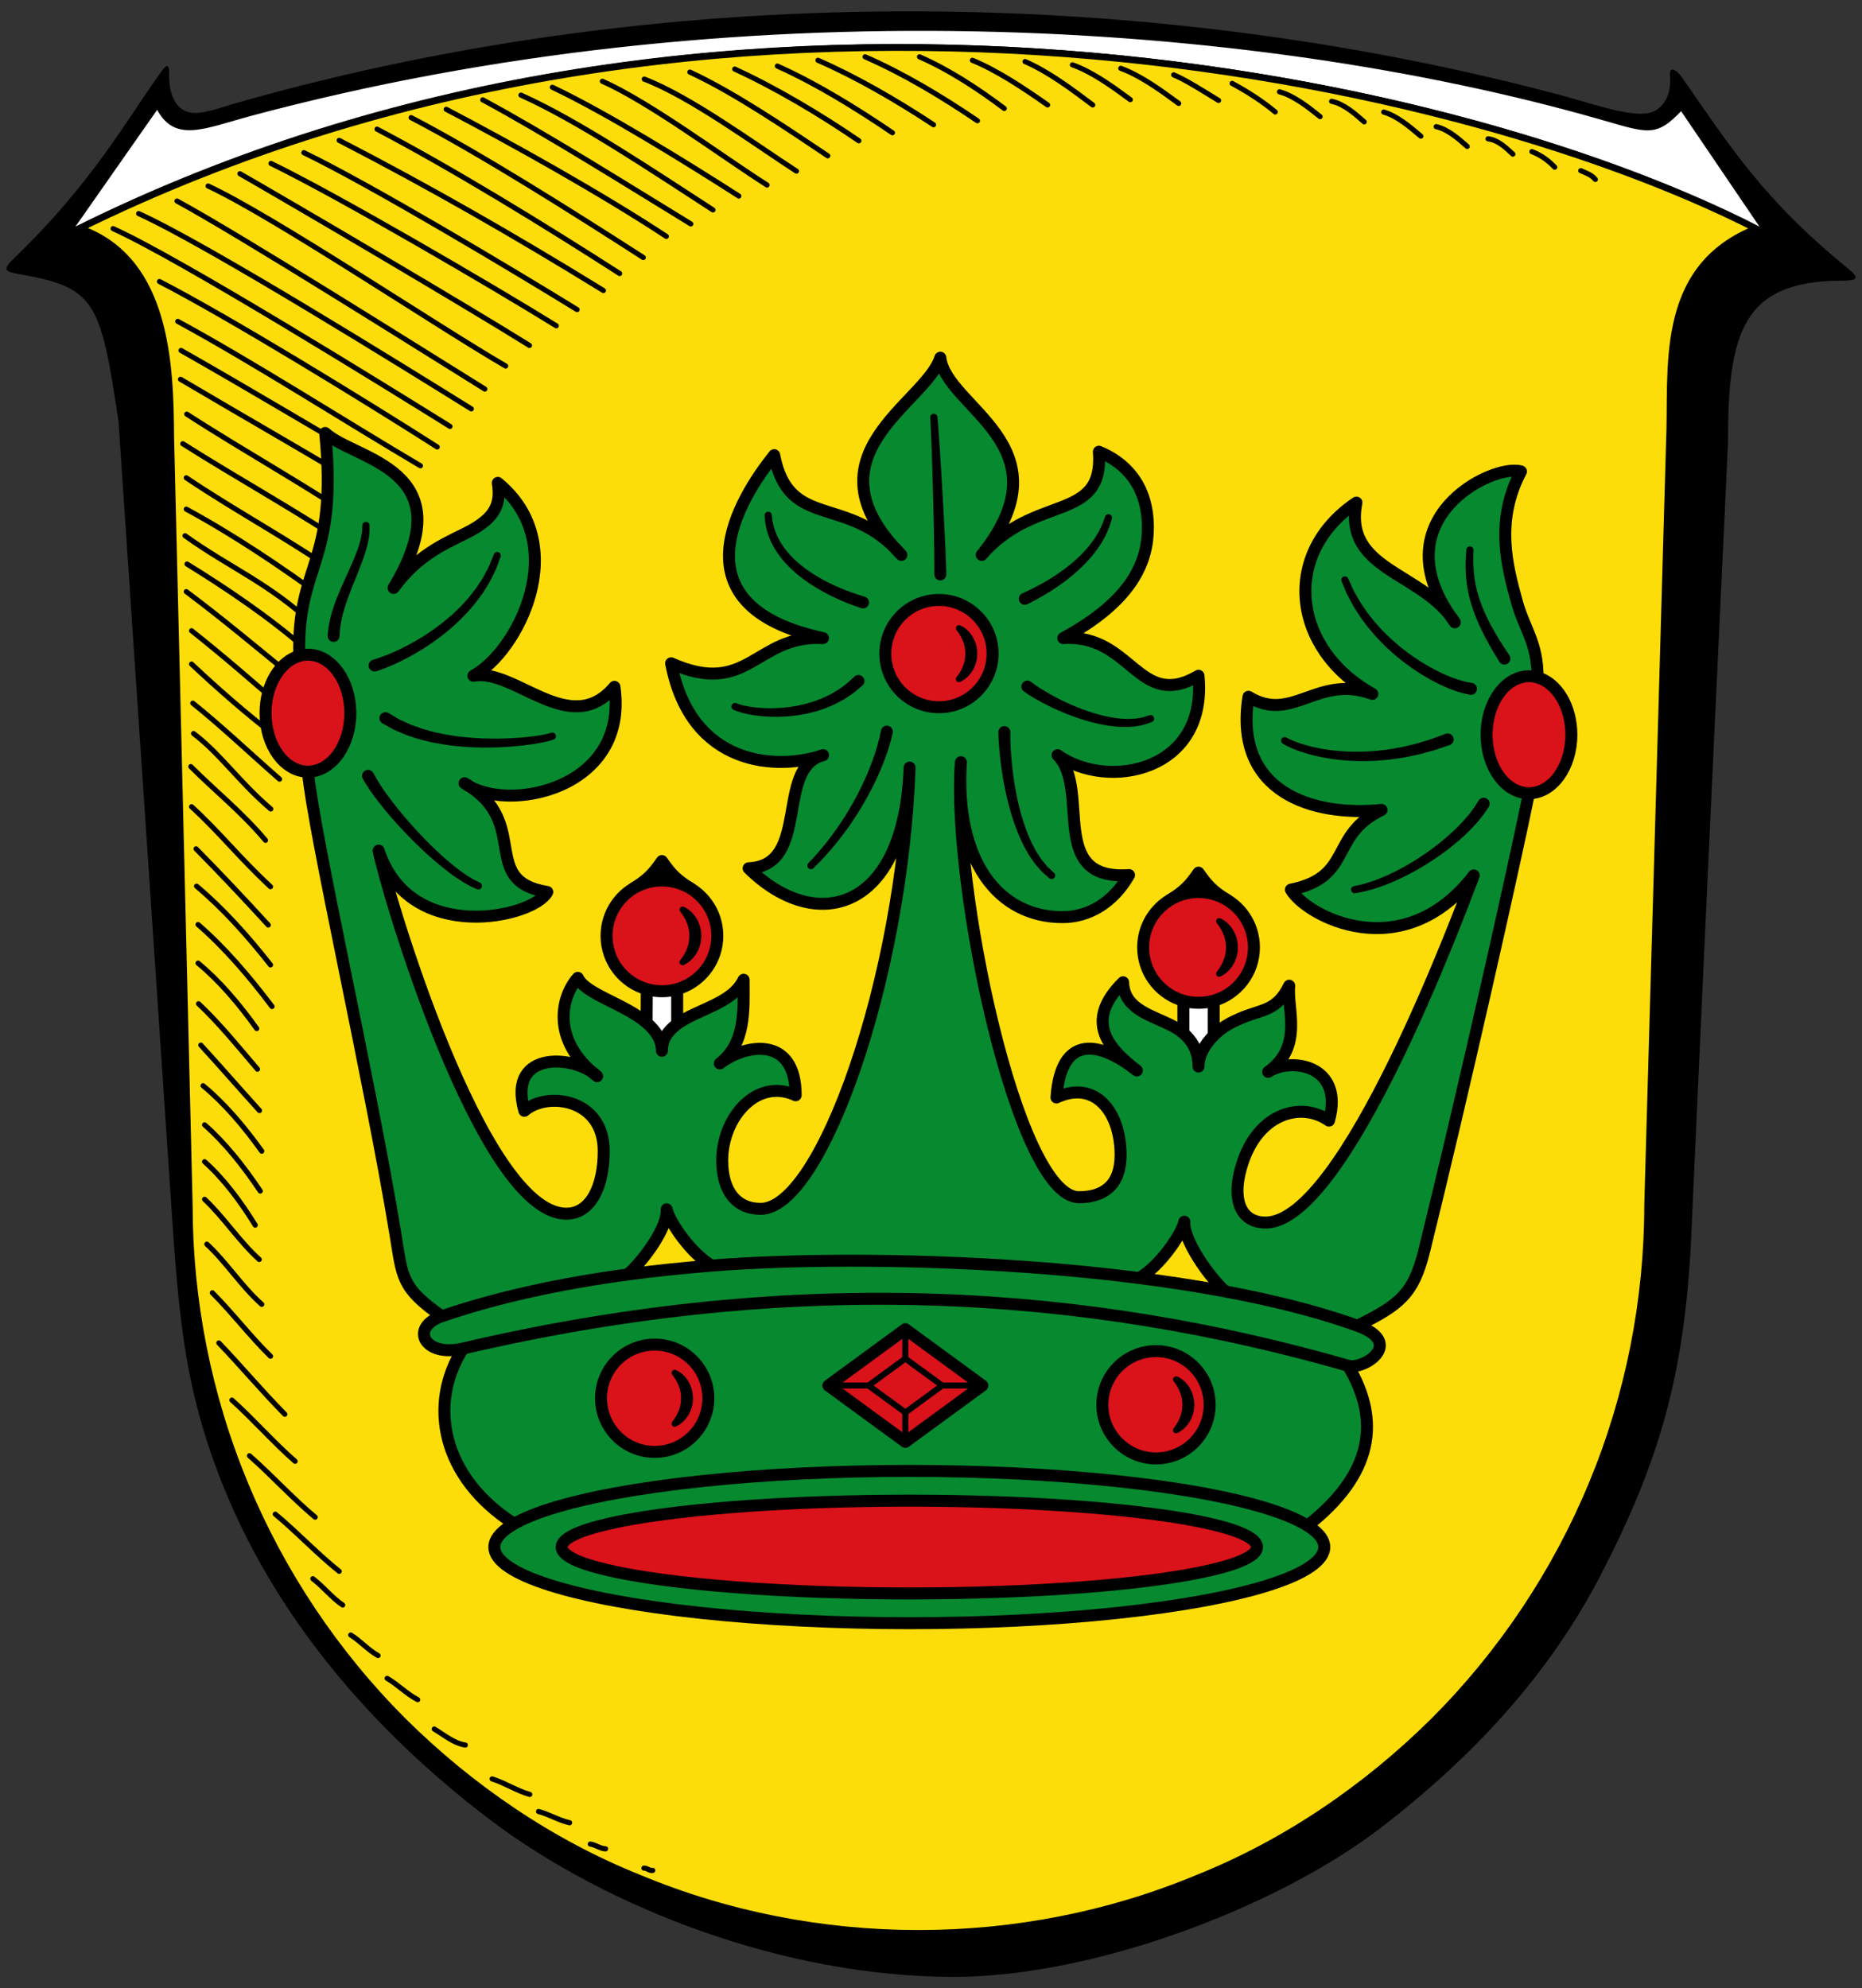 <?xml version="1.0" encoding="utf-8"?>
<!-- Generator: Adobe Illustrator 18.0.0, SVG Export Plug-In . SVG Version: 6.00 Build 0)  -->
<!DOCTYPE svg PUBLIC "-//W3C//DTD SVG 1.1//EN" "http://www.w3.org/Graphics/SVG/1.1/DTD/svg11.dtd">
<svg version="1.1" id="Ebene_1" xmlns="http://www.w3.org/2000/svg" xmlns:xlink="http://www.w3.org/1999/xlink" x="0px" y="0px"
	 width="544.25px" height="581.1px" viewBox="0 0 544.25 581.1" style="enable-background:new 0 0 544.25 581.1;"
	 xml:space="preserve">
<rect x="0" y="0" width="544.25" height="581.1" fill="#333333" stroke="none"/>
<path d="M458.834,28.566c8.271,2.24,20.553,6.641,25.154,3.684c3.131-2.006,4.307-5.221,4.209-9.586
	c-0.586-3.75,1.713-2.315,3.18-0.387c14.684,21.029,23.98,35.984,48.939,56.33c3.426,2.789,2.449,3.426-1.957,3.426
	c-29.363,0-33.279,15.66-33.279,47.471c0,0-7.34,154.943-10.766,232.463c-1.957,40.18-9.395,65.336-26.328,98.174
	c-15.223,29.463-37.586,53.541-65.041,74.584c-30.441,23.002-83.443,43.066-124.211,43.066c-49.381,0-101.307-20.064-135.613-46.004
	c-33.473-25.447-63.326-59.02-79.33-101.158c-9.152-24.176-11.354-43.164-13.369-73.066L34.643,123.191
	C29.377,87.906,27.908,83.99,5.397,80.076c-4.406-0.785-4.613-1.371-0.98-4.894c22.617-21.828,32.521-40.053,42.09-53.344
	c1.469-2.076,3.043-4.435,2.935-0.031c-0.121,4.943,1.479,9.998,5.834,11.012c3.572,0.842,8.906-1.311,13.752-2.691
	c130.18-37.193,271.127-33.768,389.807-1.606v0.029V28.566z"/>
<path style="fill:#FFFFFF;" d="M45.934,32.1c5.33,9.807,14.039,5.363,27.449,1.771C214.672-4.004,364.967,5.529,467.789,34.934
	c13.703,3.91,16.199,5.328,23.588-2.441l23.004,33.895c-92.008-47.473-308.029-91.813-492.336-0.148L45.934,32.1z"/>
<path style="fill:#FCDD09;stroke:#000000;stroke-width:1.958;stroke-miterlimit:10;" d="M24.625,67.266c24.113,9.447,25.15,39.301,25.277,60.441l5.422,224.486c0,27.896,5.531,55.791,16.248,81.584
	c10.67,25.742,26.428,49.379,46.199,69.15c19.723,19.574,43.361,35.723,69.103,46.002c25.789,10.766,53.686,16.15,81.582,16.15
	c27.895,0,55.791-5.385,81.584-16.15c25.742-10.279,49.379-26.428,69.102-46.002c19.773-19.772,35.531-43.408,46.201-69.15
	c10.717-25.793,16.246-53.688,16.246-81.584l6.363-222.674c0.979-21.094-3.672-50.557,24.469-62.301l0.979-0.344
	c-92.152-46.977-305.434-90.881-489.887-0.244L24.625,67.266z"/>
<g id="Schraffur_19_">
	<path style="fill:none;stroke:#000000;stroke-width:1.5;stroke-linecap:round;stroke-linejoin:round;" d="M176.07,23.75c13.994,6.228,34.877,21.908,48.139,30.334"/>
	<path style="fill:none;stroke:#000000;stroke-width:1.5;stroke-linecap:round;stroke-linejoin:round;" d="M188.317,23.125c13.553,5.201,32.018,18.83,44.473,26.891"/>
	<path style="fill:none;stroke:#000000;stroke-width:1.5;stroke-linecap:round;stroke-linejoin:round;" d="M201.65,21.072c12.823,5.935,28.063,16.266,40.3,24.473"/>
	<path style="fill:none;stroke:#000000;stroke-width:1.5;stroke-linecap:round;stroke-linejoin:round;" d="M214.766,20.193c12.09,5.568,24.913,13.189,36.271,20.955"/>
	<path style="fill:none;stroke:#000000;stroke-width:1.5;stroke-linecap:round;stroke-linejoin:round;" d="M227.223,19.314c11.43,5.129,22.933,12.236,33.632,19.49"/>
	<path style="fill:none;stroke:#000000;stroke-width:1.5;stroke-linecap:round;stroke-linejoin:round;" d="M239.094,17.629c11.281,4.91,23.226,11.869,33.777,18.83"/>
	<path style="fill:none;stroke:#000000;stroke-width:1.5;stroke-linecap:round;stroke-linejoin:round;" d="M252.867,16.603c11.356,4.983,22.199,11.502,32.825,18.684"/>
	<path style="fill:none;stroke:#000000;stroke-width:1.5;stroke-linecap:round;stroke-linejoin:round;" d="M268.767,16.603c8.645,3.809,16.853,9.158,24.767,15.094"/>
	<path style="fill:none;stroke:#000000;stroke-width:1.5;stroke-linecap:round;stroke-linejoin:round;" d="M313.461,18.947c5.79,2.051,11.65,6.303,16.926,10.185"/>
	<path style="fill:none;stroke:#000000;stroke-width:1.5;stroke-linecap:round;stroke-linejoin:round;" d="M152.267,27.801c17.145,7.691,39.565,22.859,56.126,33.557"/>
	<path style="fill:none;stroke:#000000;stroke-width:1.5;stroke-linecap:round;stroke-linejoin:round;" d="M284.227,17.629c7.326,3.004,15.094,8.207,21.98,13.043"/>
	<path style="fill:none;stroke:#000000;stroke-width:1.5;stroke-linecap:round;stroke-linejoin:round;" d="M327.604,19.973c5.789,2.125,11.65,6.377,16.925,10.258"/>
	<path style="fill:none;stroke:#000000;stroke-width:1.5;stroke-linecap:round;stroke-linejoin:round;" d="M343.064,21.879c3.81,1.611,8.646,4.762,13.115,7.473"/>
	<path style="fill:none;stroke:#000000;stroke-width:1.5;stroke-linecap:round;stroke-linejoin:round;" d="M373.983,26.83c4.25,1.172,8.28,4.396,11.87,7.254"/>
	<path style="fill:none;stroke:#000000;stroke-width:1.5;stroke-linecap:round;stroke-linejoin:round;" d="M299.612,17.994c6.668,2.859,13.558,7.988,19.783,12.678"/>
	<path style="fill:none;stroke:#000000;stroke-width:1.5;stroke-linecap:round;stroke-linejoin:round;" d="M389.223,29.615c3.518,0.732,6.743,3.516,9.526,6.008"/>
	<path style="fill:none;stroke:#000000;stroke-width:1.5;stroke-linecap:round;stroke-linejoin:round;" d="M404.463,32.764c3.884,1.1,7.547,4.252,10.845,7.035"/>
	<path style="fill:none;stroke:#000000;stroke-width:1.5;stroke-linecap:round;stroke-linejoin:round;" d="M419.776,37.016c3.298,0.73,6.375,3.369,9.085,5.785"/>
	<path style="fill:none;stroke:#000000;stroke-width:1.5;stroke-linecap:round;stroke-linejoin:round;" d="M434.943,40.576c2.785,0.293,5.13,2.492,7.254,4.471"/>
	<path style="fill:none;stroke:#000000;stroke-width:1.5;stroke-linecap:round;stroke-linejoin:round;" d="M447.767,44.314c2.638,1.025,4.763,2.563,6.667,4.543"/>
	<path style="fill:none;stroke:#000000;stroke-width:1.5;stroke-linecap:round;stroke-linejoin:round;" d="M462.054,49.883c1.979,0.879,3.151,1.244,4.251,2.565"/>
	<path style="fill:none;stroke:#000000;stroke-width:1.5;stroke-linecap:round;stroke-linejoin:round;" d="M360.135,24.371c4.47,2.416,8.718,5.127,12.602,8.352"/>
	<path style="fill:none;stroke:#000000;stroke-width:1.5;stroke-linecap:round;stroke-linejoin:round;" d="M130.433,31.945c19.416,10.184,45.28,24.619,64.331,37.148"/>
	<path style="fill:none;stroke:#000000;stroke-width:1.5;stroke-linecap:round;stroke-linejoin:round;" d="M120.165,34.373c20.662,10.769,47.552,27.844,67.848,40.885"/>
	<path style="fill:none;stroke:#000000;stroke-width:1.5;stroke-linecap:round;stroke-linejoin:round;" d="M161.445,25.502c16.047,7.621,39.054,21.906,54.513,31.799"/>
	<path style="fill:none;stroke:#000000;stroke-width:1.5;stroke-linecap:round;stroke-linejoin:round;" d="M110.2,37.744c22.421,11.795,48.798,27.988,70.926,42.203"/>
	<path style="fill:none;stroke:#000000;stroke-width:1.5;stroke-linecap:round;stroke-linejoin:round;" d="M99.147,41.031c26.377,13.627,51.069,27.769,77.227,43.889"/>
	<path style="fill:none;stroke:#000000;stroke-width:1.5;stroke-linecap:round;stroke-linejoin:round;" d="M79.216,47.771c19.563,9.525,64.332,35.658,83.382,47.453"/>
	<path style="fill:none;stroke:#000000;stroke-width:1.5;stroke-linecap:round;stroke-linejoin:round;" d="M70.132,50.775c18.976,10.916,65.575,38.32,84.626,50.189"/>
	<path style="fill:none;stroke:#000000;stroke-width:1.5;stroke-linecap:round;stroke-linejoin:round;" d="M51.74,58.762c18.757,10.185,72.024,43.814,89.975,54.953"/>
	<path style="fill:none;stroke:#000000;stroke-width:1.5;stroke-linecap:round;stroke-linejoin:round;" d="M40.529,62.426c20.224,9.158,78.693,45.574,97.229,57.078"/>
	<path style="fill:none;stroke:#000000;stroke-width:1.5;stroke-linecap:round;stroke-linejoin:round;" d="M88.816,44.621c19.416,9.377,60.813,34.145,79.864,45.867"/>
	<path style="fill:none;stroke:#000000;stroke-width:1.5;stroke-linecap:round;stroke-linejoin:round;" d="M33.057,66.822c19.637,8.865,79.277,45.867,98.475,57.811"/>
	<path style="fill:none;stroke:#000000;stroke-width:1.5;stroke-linecap:round;stroke-linejoin:round;" d="M52.912,102.43c20.809,11.797,42.277,24.768,64.697,37.734"/>
	<path style="fill:none;stroke:#000000;stroke-width:1.5;stroke-linecap:round;stroke-linejoin:round;" d="M46.611,82.281c21.102,10.918,60.521,35.172,81.184,48.359"/>
	<path style="fill:none;stroke:#000000;stroke-width:1.5;stroke-linecap:round;stroke-linejoin:round;" d="M52.766,110.857c19.563,11.576,40.226,23.299,60.009,35.389"/>
	<path style="fill:none;stroke:#000000;stroke-width:1.5;stroke-linecap:round;stroke-linejoin:round;" d="M53.426,129.687c16.412,10.404,34.803,20.516,50.629,31.287"/>
	<path style="fill:none;stroke:#000000;stroke-width:1.5;stroke-linecap:round;stroke-linejoin:round;" d="M51.959,93.932c21.762,11.797,48.945,29.236,70.927,42.205"/>
	<path style="fill:none;stroke:#000000;stroke-width:1.5;stroke-linecap:round;stroke-linejoin:round;" d="M54.45,148.811c14.142,7.693,27.989,17,41.472,26.891"/>
	<path style="fill:none;stroke:#000000;stroke-width:1.5;stroke-linecap:round;stroke-linejoin:round;" d="M54.085,156.578c12.823,9.232,24.839,13.994,37.441,25.938"/>
	<path style="fill:none;stroke:#000000;stroke-width:1.5;stroke-linecap:round;stroke-linejoin:round;" d="M54.597,121.041c17.293,11.211,37.149,22.129,54.513,34.145"/>
	<path style="fill:none;stroke:#000000;stroke-width:1.5;stroke-linecap:round;stroke-linejoin:round;" d="M54.672,164.857c11.063,6.814,24.399,15.754,34.655,24.838"/>
	<path style="fill:none;stroke:#000000;stroke-width:1.5;stroke-linecap:round;stroke-linejoin:round;" d="M55.99,194.092c7.252,6.814,15.899,14.508,26.011,22.201"/>
	<path style="fill:none;stroke:#000000;stroke-width:1.5;stroke-linecap:round;stroke-linejoin:round;" d="M54.45,172.918c10.479,7.838,20.736,16.432,31.581,25.297"/>
	<path style="fill:none;stroke:#000000;stroke-width:1.5;stroke-linecap:round;stroke-linejoin:round;" d="M56.356,205.521c8.427,6.742,16.633,14.582,25.352,22.201"/>
	<path style="fill:none;stroke:#000000;stroke-width:1.5;stroke-linecap:round;stroke-linejoin:round;" d="M56.576,214.389c8.061,6.154,13.115,13.994,22.566,22.055"/>
	<path style="fill:none;stroke:#000000;stroke-width:1.5;stroke-linecap:round;stroke-linejoin:round;" d="M55.77,224.059c7.107,7.109,15.022,13.41,21.834,21.543"/>
	<path style="fill:none;stroke:#000000;stroke-width:1.5;stroke-linecap:round;stroke-linejoin:round;" d="M55.99,235.783c8.205,7.473,13.701,14.654,23.08,23.373"/>
	<path style="fill:none;stroke:#000000;stroke-width:1.5;stroke-linecap:round;stroke-linejoin:round;" d="M55.99,184.346c9.524,7.547,17.584,14.582,27.184,22.936"/>
	<path style="fill:none;stroke:#000000;stroke-width:1.5;stroke-linecap:round;stroke-linejoin:round;" d="M57.895,270.221c7.768,6.74,14.874,15.02,21.615,23.959"/>
	<path style="fill:none;stroke:#000000;stroke-width:1.5;stroke-linecap:round;stroke-linejoin:round;" d="M57.895,281.502c6.301,5.203,11.943,11.871,17.147,19.125"/>
	<path style="fill:none;stroke:#000000;stroke-width:1.5;stroke-linecap:round;stroke-linejoin:round;" d="M57.309,248.092c6.814,6.889,13.995,14.508,21.103,22.273"/>
	<path style="fill:none;stroke:#000000;stroke-width:1.5;stroke-linecap:round;stroke-linejoin:round;" d="M58.041,293.373c6.082,5.717,11.65,12.603,17.218,19.123"/>
	<path style="fill:none;stroke:#000000;stroke-width:1.5;stroke-linecap:round;stroke-linejoin:round;" d="M58.701,305.463c5.641,6.154,11.357,12.75,17.144,19.123"/>
	<path style="fill:none;stroke:#000000;stroke-width:1.5;stroke-linecap:round;stroke-linejoin:round;" d="M59.36,317.332c6.302,5.203,11.943,11.871,17.146,19.125"/>
	<path style="fill:none;stroke:#000000;stroke-width:1.5;stroke-linecap:round;stroke-linejoin:round;" d="M59.801,328.762c6.007,5.277,11.356,12.017,16.266,19.344"/>
	<path style="fill:none;stroke:#000000;stroke-width:1.5;stroke-linecap:round;stroke-linejoin:round;" d="M62.071,377.853c5.862,5.861,11.138,12.822,16.999,18.537"/>
	<path style="fill:none;stroke:#000000;stroke-width:1.5;stroke-linecap:round;stroke-linejoin:round;" d="M59.801,339.533c5.567,4.983,10.403,11.43,14.8,18.537"/>
	<path style="fill:none;stroke:#000000;stroke-width:1.5;stroke-linecap:round;stroke-linejoin:round;" d="M60.459,363.639c5.642,5.203,10.186,12.383,16.047,17.586"/>
	<path style="fill:none;stroke:#000000;stroke-width:1.5;stroke-linecap:round;stroke-linejoin:round;" d="M72.915,425.48c6.521,5.715,12.603,12.455,19.197,17.949"/>
	<path style="fill:none;stroke:#000000;stroke-width:1.5;stroke-linecap:round;stroke-linejoin:round;" d="M67.786,409.213c6.302,5.643,12.163,12.383,18.464,17.879"/>
	<path style="fill:none;stroke:#000000;stroke-width:1.5;stroke-linecap:round;stroke-linejoin:round;" d="M80.462,442.551c6.375,5.277,12.309,11.65,18.684,16.707"/>
	<path style="fill:none;stroke:#000000;stroke-width:1.5;stroke-linecap:round;stroke-linejoin:round;" d="M102.516,477.869c2.858,1.758,5.057,4.395,7.988,6.008"/>
	<path style="fill:none;stroke:#000000;stroke-width:1.5;stroke-linecap:round;stroke-linejoin:round;" d="M113.154,490.543c3.15,1.834,5.715,4.543,8.939,6.229"/>
	<path style="fill:none;stroke:#000000;stroke-width:1.5;stroke-linecap:round;stroke-linejoin:round;" d="M126.93,505.344c3.224,1.978,5.787,4.178,9.084,4.689"/>
	<path style="fill:none;stroke:#000000;stroke-width:1.5;stroke-linecap:round;stroke-linejoin:round;" d="M188.229,546.01c0.952-0.074,1.611,0.879,2.563,0.66"/>
	<path style="fill:none;stroke:#000000;stroke-width:1.5;stroke-linecap:round;stroke-linejoin:round;" d="M91.447,461.42c3.077,2.344,5.567,5.568,8.719,7.693"/>
	<path style="fill:none;stroke:#000000;stroke-width:1.5;stroke-linecap:round;stroke-linejoin:round;" d="M143.855,519.924c3.883,1.246,7.107,3.445,10.99,4.545"/>
	<path style="fill:none;stroke:#000000;stroke-width:1.5;stroke-linecap:round;stroke-linejoin:round;" d="M157.41,529.451c3.224,0.879,5.86,2.563,9.084,3.297"/>
	<path style="fill:none;stroke:#000000;stroke-width:1.5;stroke-linecap:round;stroke-linejoin:round;" d="M172.534,538.975c1.611,0.221,2.857,1.32,4.47,1.393"/>
	<path style="fill:none;stroke:#000000;stroke-width:1.5;stroke-linecap:round;stroke-linejoin:round;" d="M57.455,259.01c7.693,6.447,14.874,14.434,21.615,23.008"/>
	<path style="fill:none;stroke:#000000;stroke-width:1.5;stroke-linecap:round;stroke-linejoin:round;" d="M54.45,139.652c15.461,10.404,30.555,18.244,45.428,28.869"/>
	<path style="fill:none;stroke:#000000;stroke-width:1.5;stroke-linecap:round;stroke-linejoin:round;" d="M60.825,54.365c19.344,9.014,67.335,41.252,86.972,52.609"/>
	<path style="fill:none;stroke:#000000;stroke-width:1.5;stroke-linecap:round;stroke-linejoin:round;" d="M141.1,29.18c18.391,9.893,42.938,25.352,60.815,36.268"/>
	<path style="fill:none;stroke:#000000;stroke-width:1.5;stroke-linecap:round;stroke-linejoin:round;" d="M59.801,350.523c5.567,5.203,10.184,12.383,15.972,17.586"/>
	<path style="fill:none;stroke:#000000;stroke-width:1.5;stroke-linecap:round;stroke-linejoin:round;" d="M63.976,392.508c6.595,6.889,12.678,14.17,19.271,20.838"/>
</g>
<g>
	<path style="fill:#078930;" d="M446.912,197.649c0.855,0,1.701,0.124,2.518,0.353c0-10.242-3.837-14.079-6.061-22.136
		c-2.888-10.487-6.422-23.616,1.198-38.067c-8.066-2.412-40.204,13.415-20.872,41.924c0.551,0.685,1.064,1.397,1.539,2.147
		c-0.541-0.722-1.055-1.444-1.539-2.147c-10.127-12.712-30.913-13.918-27.218-32.823c-22.191,14.925-18.8,42.856,4.665,55.907
		c-16.178-5.889-23.312,8.741-36.222,0.837c-4.475,28.196,19.189,35.093,38.902,33.07c-15.409,7.438-8.218,19.597-26.496,23.312
		c4.371,7.618,32.567,22.876,53.438-4.16c-4.189,10.981-37.647,101.45-60.846,101.45c-7.696,0-10.175-7.4-6.593-17.84
		c4.997-14.573,17.433-17.404,25.128-11.942c4.569-16.263-11.125-18.668-17.765-14.259c10.384-7.439,5.443-18.297,6.146-25.175
		c-3.657,7.476-7.723,6.754-14.326,9.576c-2.366,1.007-4.741,2.241-6.773,4.056c-0.332,0.295-0.656,0.609-0.979,0.931
		c-0.323,0.332-0.646,0.664-0.941,1.017c-0.92,1.063-1.7,2.184-2.289,3.362c-0.086,0.171-0.161,0.332-0.238,0.503
		c-0.152,0.343-0.294,0.675-0.409,1.026c-0.057,0.161-0.113,0.334-0.171,0.505c-0.047,0.189-0.095,0.39-0.143,0.579
		c-0.037,0.161-0.066,0.314-0.095,0.475c-0.095,0.523-0.143,1.054-0.143,1.586v-0.161c-0.009,0.057-0.009,0.115-0.009,0.171
		c0-0.247-0.009-0.475-0.009-0.712c-0.019-0.237-0.028-0.466-0.047-0.692c-0.038-0.456-0.095-0.894-0.181-1.312
		c-0.122-0.627-0.285-1.227-0.484-1.796c-0.199-0.56-0.437-1.102-0.712-1.605c-0.18-0.332-0.38-0.655-0.588-0.969
		c-0.219-0.314-0.438-0.609-0.675-0.904c-0.238-0.293-0.484-0.57-0.75-0.835c-0.314-0.323-0.637-0.627-0.98-0.913v-0.009
		c-2.251-1.937-5.12-3.069-8.056-4.37c-5.263-2.347-9.339-4.769-9.566-10.526c-11.457,11.324-4.18,19.265,3.115,25.08
		c-10.307-7.771-21.29-9.776-22.581,8.596c11.4-5.253,18.743,4.372,18.743,16.807c0,8.928-5.035,12.35-12.178,12.35
		c-18.146,0-37.269-91.723-34.495-127.148c-1.862,29.183,11.153,45.286,29.706,45.286c7.467,0,14.697-4.019,19.438-12.294
		c-24.045,1.72-11.049-24.965-20.891-35.044c14.658,10.441,43.928,4.787,41.191-23.208c-17.612,10.363-19.417-12.304-39.52-11.012
		c20.539-11.142,24.728-22.618,24.728-32.328c0-12.331-6.65-19.019-14.325-22.145c1.548,20.824-18.639,12.142-34.247,30.163
		c25.621-31.947-10.431-43.006-12.094-57.646c-4.047,12.931-38.371,27.635-13.68,55.215c0.77,0.74,1.53,1.557,2.29,2.431
		c-0.817-0.816-1.586-1.633-2.29-2.431c-14.972-14.593-30.846-5.615-34.884-26.724c-10.298,12.825-29.564,44.053,14.241,53.465
		c-19.713-1.026-21.727,17.443-44.365,7.374c5.671,29.676,30.01,31.244,43.358,27.179c-12.559,4.778-2.973,31.986-20.719,32.727
		c19.475,19.21,45.029,12.845,47.006-28.157c-2.46,61.739-25.935,127.699-43.472,127.699c-7.134,0-11.248-5.245-11.248-14.174
		c0-12.435,10.08-24.292,21.48-19.03c0.019-17.49-14.64-15.048-22.183-9.3c7.571-5.871,7.002-15.371,6.964-24.453
		c-3.325,7.021-13.471,8.55-19.408,12.929h-0.009c-2.689,1.995-4.456,4.446-4.456,7.837c0-2.783-1.368-5.186-3.515-7.305
		c-0.152-0.152-0.304-0.304-0.475-0.447c-0.152-0.152-0.323-0.293-0.494-0.436v-0.009c-6.488-5.587-17.936-8.379-20.102-13.129
		c-4.418,4.872-8.008,16.939,4.056,27.435c-7.144-4.796-24.501-5.539-19.674,11.43c6.565-5.739,23.199-3.657,23.199,11.751
		c0,10.346-3.809,18.317-10.944,18.317c-24.928,0-52.858-95.41-54.853-106.116c9.139,27.864,45.543,19.475,49.286,12.085
		c-19.541-3.203-5.49-19.247-22.211-30.562c13.614,6.954,45.999-0.751,41.847-29.383c-12.939,15.371-29.06-5.559-41.229-3.24
		c12.996-7.079,29.06-38.39,7.134-56.373c0.903,5.993-0.361,10.231-9.357,14.705c-7.097,3.525-14.137,6.565-21.11,15.998
		c21.014-34.913-11.371-37.325-19.978-45.296c3.79,38.581-8.351,38.039-7.572,65.151c0.808-0.238,1.653-0.36,2.518-0.36
		c6.84,0,12.397,7.656,12.397,17.1c0,9.442-5.557,17.091-12.397,17.091c1.53,17.308,18.24,90.534,25.583,135.202
		c2.081,12.703,1.634,15.59,13.537,23.978c-9.442,3.24-5.225,12.103,6.194,9.433c-10.346,16.302-6.194,37.677,14.943,51.215
		c-3.753,2.138-5.776,4.427-5.776,6.802c0,12.294,54.311,22.258,121.297,22.258c66.994,0,121.296-9.964,121.296-22.258
		c0-2.175-1.701-4.284-4.883-6.27c19.123-15.029,21.47-30.665,11.827-46.73c4.551,1.31,16.786-6.631,2.737-11.686
		c12.407-6.136,16.406-9.309,19.503-21.802c11.106-44.85,26.42-112.994,30.647-133.837c-6.849,0-12.396-7.646-12.396-17.091
		C434.516,205.306,440.064,197.649,446.912,197.649z M172.962,313.245c0.608,0.41,1.139,0.846,1.576,1.303
		C173.987,314.12,173.455,313.682,172.962,313.245z M137.707,230.11c-0.694-0.36-1.33-0.75-1.919-1.188
		C136.472,229.312,137.108,229.711,137.707,230.11z M183.497,372.497c4.665-4.153,11.77-13.784,11.362-19.048
		c0.798,3.781,7.315,13.129,13.204,16.454C199.723,370.588,191.505,371.413,183.497,372.497z M332.979,373.542
		c5.881-3.334,12.398-12.682,13.205-16.454c-0.417,5.264,7.296,16.217,11.96,20.369
		C350.012,375.935,341.568,374.635,332.979,373.542z"/>
	<path style="fill:#FFFFFF;" d="M197.937,289.112v10.177c-2.689,1.985-4.455,4.448-4.455,7.837c0-3.182-1.796-5.88-4.485-8.188l0.058-9.827
		c0.38,0.104,0.761,0.199,1.15,0.275c1.055,0.219,2.157,0.334,3.278,0.334C195.021,289.721,196.532,289.511,197.937,289.112z"/>
	<path style="fill:#FFFFFF;" d="M354.754,292.491v10.168c-2.622,2.642-4.436,5.824-4.436,9.064c0-3.885-1.349-6.67-3.448-8.826
		c-0.314-0.323-0.636-0.627-0.979-0.911v-9.504c1.406,0.408,2.898,0.618,4.427,0.618c1.121,0,2.223-0.115,3.278-0.334
		C353.985,292.69,354.374,292.595,354.754,292.491z"/>
	<path style="fill:#DA121A;" d="M102.397,208.433c0,9.443-5.548,17.1-12.388,17.1c-6.849,0-12.397-7.657-12.397-17.1
		c0-9.433,5.548-17.091,12.397-17.091C96.849,191.342,102.397,199,102.397,208.433z"/>
	<ellipse style="fill:#DA121A;" cx="265.786" cy="452.165" rx="101.628" ry="13.562"/>
	<path style="fill:#DA121A;" d="M290.126,191.029c0,8.663-7.021,15.684-15.675,15.684c-8.663,0-15.684-7.021-15.684-15.684
		c0-8.654,7.021-15.675,15.684-15.675C283.105,175.354,290.126,182.375,290.126,191.029z"/>
	<path style="fill:#DA121A;" d="M207.036,408.668c0,8.665-7.021,15.684-15.675,15.684c-8.663,0-15.684-7.019-15.684-15.684
		c0-8.654,7.021-15.675,15.684-15.675C200.014,392.993,207.036,400.014,207.036,408.668z"/>
	<path style="fill:#DA121A;" d="M459.302,214.741c0,9.443-5.545,17.098-12.396,17.098c-6.839,0-12.39-7.656-12.39-17.098
		c0-9.435,5.548-17.091,12.387-17.091C453.754,197.651,459.302,205.306,459.302,214.741z"/>
	<path style="fill:none;stroke:#000000;stroke-width:3.5;stroke-linecap:round;stroke-miterlimit:10;" d="M102.399,208.437c0,9.443-5.55,17.096-12.394,17.096s-12.394-7.654-12.394-17.096
		c0-8.249,4.237-15.135,9.873-16.74c0.814-0.234,1.657-0.354,2.521-0.354C96.849,191.342,102.399,198.996,102.399,208.437z"/>
	<g>
		<path d="M95.764,185.686c0,0,0.054-0.525,0.148-1.445c0.026-0.232,0.043-0.478,0.084-0.768c0.055-0.301,0.114-0.626,0.177-0.973
			c0.123-0.7,0.27-1.482,0.497-2.268c0.105-0.401,0.215-0.819,0.329-1.251c0.136-0.421,0.277-0.857,0.422-1.305
			c0.273-0.904,0.639-1.813,0.991-2.767c0.742-1.883,1.595-3.852,2.476-5.776c0.873-1.932,1.758-3.838,2.504-5.637
			c0.388-0.897,0.715-1.771,1.024-2.6c0.305-0.829,0.543-1.62,0.766-2.349c0.164-0.732,0.387-1.404,0.461-2.001
			c0.079-0.596,0.208-1.121,0.213-1.545c0.039-0.854,0.061-1.341,0.061-1.341l0.006-0.139c0.026-0.577,0.516-1.024,1.093-0.998
			c0.561,0.025,0.999,0.491,0.999,1.047c0,0-0.001,0.568-0.003,1.563c0.009,0.501-0.103,1.081-0.168,1.763
			c-0.061,0.686-0.265,1.411-0.417,2.229c-0.206,0.794-0.429,1.659-0.714,2.546c-0.288,0.885-0.596,1.818-0.955,2.755
			c-0.695,1.891-1.51,3.854-2.296,5.807c-0.797,1.953-1.544,3.896-2.179,5.726c-0.295,0.917-0.609,1.8-0.825,2.646
			c-0.118,0.421-0.232,0.831-0.343,1.227c-0.087,0.398-0.17,0.782-0.25,1.151c-0.184,0.746-0.272,1.397-0.351,1.97
			c-0.043,0.287-0.084,0.556-0.121,0.805c-0.028,0.263-0.035,0.529-0.052,0.756c-0.056,0.922-0.088,1.45-0.088,1.45
			c-0.056,0.965-0.884,1.702-1.849,1.646c-0.965-0.056-1.702-0.883-1.646-1.849C95.759,185.741,95.762,185.708,95.764,185.686z"/>
	</g>
	<g>
		<path d="M108.99,192.837c0,0,0.186-0.057,0.535-0.162c0.336-0.11,0.892-0.25,1.471-0.471c1.181-0.406,2.967-1.091,5.024-2.048
			c1.034-0.471,2.134-1.033,3.293-1.633c1.143-0.631,2.361-1.278,3.565-2.042c1.235-0.716,2.437-1.565,3.681-2.398
			c0.619-0.421,1.205-0.895,1.815-1.343c0.605-0.455,1.221-0.901,1.789-1.405l1.738-1.467c0.572-0.495,1.095-1.034,1.64-1.544
			c1.112-1.001,2.061-2.12,3.024-3.165c0.955-1.052,1.734-2.181,2.555-3.191c0.733-1.07,1.384-2.111,2.011-3.057
			c0.55-0.987,1.017-1.915,1.452-2.726c0.468-0.798,0.689-1.575,0.96-2.176c0.498-1.225,0.782-1.924,0.782-1.924l0.041-0.102
			c0.218-0.536,0.829-0.794,1.365-0.576c0.526,0.214,0.784,0.808,0.587,1.337c0,0-0.279,0.749-0.767,2.059
			c-0.268,0.645-0.487,1.478-0.954,2.335c-0.434,0.871-0.902,1.868-1.458,2.93c-0.63,1.018-1.289,2.139-2.035,3.291
			c-0.829,1.089-1.626,2.307-2.598,3.441c-0.979,1.127-1.952,2.334-3.085,3.417c-0.556,0.551-1.094,1.135-1.677,1.67l-1.776,1.588
			c-0.582,0.544-1.211,1.029-1.83,1.523c-0.624,0.487-1.225,1-1.859,1.458c-1.272,0.908-2.508,1.83-3.773,2.614
			c-1.236,0.832-2.487,1.544-3.665,2.237c-1.194,0.663-2.329,1.281-3.401,1.808c-2.143,1.068-3.968,1.834-5.345,2.349
			c-0.687,0.278-1.168,0.408-1.521,0.535c-0.346,0.115-0.53,0.177-0.53,0.177c-0.917,0.306-1.908-0.189-2.214-1.106
			c-0.306-0.917,0.189-1.908,1.106-2.214c0.013-0.004,0.026-0.008,0.039-0.013L108.99,192.837z"/>
	</g>
	<g>
		<path d="M113.548,208.4c0,0,0.674,0.399,1.855,1.097c0.588,0.334,1.312,0.828,2.118,1.149c0.819,0.359,1.704,0.813,2.74,1.232
			c1.071,0.372,2.217,0.816,3.458,1.216c1.266,0.326,2.579,0.752,3.981,1.048c1.408,0.268,2.846,0.637,4.35,0.816
			c0.748,0.109,1.502,0.22,2.259,0.331c0.763,0.076,1.529,0.152,2.295,0.228c1.53,0.177,3.074,0.221,4.591,0.306
			c1.518,0.057,3.017,0.063,4.466,0.061c1.449-0.042,2.852-0.047,4.178-0.146c1.329-0.062,2.58-0.171,3.734-0.283
			c1.156-0.097,2.202-0.26,3.136-0.369c0.916-0.159,1.739-0.259,2.375-0.408c0.649-0.133,1.157-0.239,1.452-0.34
			c0.314-0.089,0.481-0.137,0.481-0.137l0.147-0.042c0.556-0.158,1.134,0.165,1.292,0.72c0.154,0.542-0.151,1.107-0.682,1.281
			c0,0-0.207,0.067-0.596,0.193c-0.4,0.145-0.943,0.273-1.634,0.435c-0.696,0.181-1.525,0.305-2.486,0.499
			c-0.959,0.14-2.04,0.338-3.223,0.471c-1.183,0.148-2.465,0.297-3.825,0.398c-1.358,0.138-2.796,0.186-4.283,0.269
			c-1.488,0.044-3.028,0.081-4.593,0.066c-1.565-0.043-3.158-0.045-4.747-0.183c-0.796-0.057-1.591-0.114-2.383-0.171
			c-0.791-0.093-1.578-0.186-2.36-0.278c-1.568-0.144-3.09-0.485-4.575-0.727c-1.481-0.271-2.889-0.68-4.239-0.991
			c-1.333-0.387-2.579-0.828-3.737-1.198c-1.154-0.428-2.208-0.925-3.145-1.318c-0.976-0.383-1.644-0.822-2.257-1.146
			c-1.199-0.665-1.885-1.045-1.885-1.045c-0.845-0.469-1.15-1.534-0.682-2.379s1.534-1.15,2.379-0.682
			C113.513,208.38,113.536,208.393,113.548,208.4z"/>
	</g>
	<g>
		<path d="M109.11,225.914c0,0,0.348,0.629,0.958,1.729c0.309,0.536,0.7,1.12,1.138,1.829c0.44,0.702,1.022,1.498,1.61,2.364
			c0.621,0.855,1.305,1.778,2.041,2.745c0.764,0.949,1.533,1.978,2.4,2.989c0.846,1.027,1.738,2.076,2.672,3.119
			c0.912,1.063,1.898,2.088,2.859,3.137c0.985,1.025,1.97,2.053,2.968,3.034c1.003,0.974,1.983,1.944,2.976,2.828
			c0.971,0.913,1.95,1.742,2.879,2.527c0.919,0.801,1.847,1.466,2.672,2.131c0.855,0.61,1.642,1.171,2.349,1.642
			c0.723,0.431,1.349,0.825,1.873,1.123c1.067,0.517,1.677,0.813,1.677,0.813l0.116,0.057c0.52,0.252,0.738,0.878,0.486,1.399
			c-0.247,0.51-0.855,0.728-1.369,0.5c0,0-0.694-0.31-1.909-0.852c-0.58-0.305-1.261-0.704-2.055-1.148
			c-0.766-0.476-1.608-1.038-2.527-1.653c-0.875-0.661-1.869-1.332-2.838-2.125c-0.983-0.781-2.018-1.606-3.04-2.509
			c-1.048-0.878-2.079-1.837-3.136-2.803c-1.051-0.972-2.088-1.99-3.127-3.007c-1.014-1.041-2.053-2.059-3.018-3.115
			c-0.987-1.037-1.932-2.082-2.832-3.108c-0.919-1.008-1.745-2.043-2.559-2.996c-0.791-0.975-1.528-1.908-2.2-2.778
			c-0.651-0.897-1.262-1.68-1.778-2.448c-0.508-0.765-0.981-1.442-1.316-1.987c-0.643-1.082-1.01-1.699-1.01-1.699
			c-0.494-0.831-0.221-1.905,0.61-2.399c0.831-0.494,1.905-0.221,2.399,0.61c0.008,0.013,0.015,0.026,0.023,0.04L109.11,225.914z"/>
	</g>
	<path style="fill:none;stroke:#000000;stroke-width:3.5;stroke-miterlimit:10;" d="M90.006,225.533c1.524,17.308,18.238,90.534,25.58,135.204c2.087,12.701,1.641,15.586,13.538,23.973"/>
	<ellipse style="fill:none;stroke:#000000;stroke-width:3.5;stroke-linecap:round;stroke-miterlimit:10;" cx="265.786" cy="452.165" rx="101.628" ry="13.562"/>
	<ellipse style="fill:none;stroke:#000000;stroke-width:3.5;stroke-linecap:round;stroke-miterlimit:10;" cx="265.786" cy="452.165" rx="121.296" ry="22.256"/>
	<circle style="fill:none;stroke:#000000;stroke-width:3.5;stroke-linecap:round;stroke-miterlimit:10;" cx="274.448" cy="191.032" r="15.681"/>
	<g>
		<path d="M280.695,182.799c0,0,0.064,0.03,0.183,0.086c0.121,0.063,0.287,0.116,0.531,0.281c0.247,0.149,0.521,0.334,0.818,0.566
			c0.295,0.237,0.622,0.52,0.94,0.869c0.643,0.688,1.295,1.617,1.75,2.734c0.477,1.111,0.716,2.405,0.739,3.695
			c-0.019,0.393-0.015,0.533-0.058,0.936c-0.029,0.355-0.084,0.668-0.138,0.98c-0.118,0.625-0.314,1.223-0.543,1.78
			c-0.454,1.118-1.107,2.047-1.75,2.735c-0.318,0.349-0.645,0.632-0.941,0.869c-0.299,0.234-0.572,0.417-0.805,0.555
			c-0.223,0.148-0.424,0.229-0.55,0.296c-0.128,0.063-0.197,0.097-0.197,0.097c-0.441,0.216-0.973,0.034-1.189-0.406
			c-0.15-0.306-0.108-0.655,0.078-0.913l0.057-0.078c0,0,0.149-0.205,0.41-0.564c0.255-0.354,0.594-0.864,0.924-1.491
			c0.321-0.633,0.644-1.375,0.862-2.194c0.127-0.405,0.175-0.841,0.256-1.271c0.028-0.22,0.059-0.443,0.065-0.631
			c0.021-0.138,0.016-0.545,0.02-0.698c0.002-0.447-0.019-0.895-0.085-1.33c-0.081-0.431-0.129-0.867-0.256-1.271
			c-0.219-0.819-0.541-1.561-0.863-2.194c-0.325-0.622-0.683-1.149-0.911-1.479c-0.105-0.163-0.243-0.333-0.319-0.432
			c-0.081-0.104-0.124-0.16-0.124-0.16c-0.304-0.393-0.232-0.958,0.161-1.263C280.037,182.689,280.399,182.662,280.695,182.799z"/>
	</g>
	<circle style="fill:none;stroke:#000000;stroke-width:3.5;stroke-linecap:round;stroke-miterlimit:10;" cx="191.358" cy="408.673" r="15.682"/>
	<g>
		<path d="M197.604,400.441c0,0,0.064,0.03,0.183,0.086c0.121,0.063,0.287,0.116,0.531,0.28c0.247,0.149,0.521,0.334,0.818,0.567
			c0.295,0.237,0.622,0.52,0.94,0.869c0.643,0.688,1.296,1.617,1.75,2.735c0.229,0.557,0.425,1.155,0.543,1.78
			c0.119,0.648,0.178,1.218,0.195,1.968c-0.014,0.472-0.076,1.271-0.195,1.863c-0.118,0.625-0.314,1.223-0.543,1.78
			c-0.455,1.118-1.107,2.047-1.75,2.735c-0.318,0.349-0.645,0.631-0.94,0.869c-0.299,0.234-0.572,0.417-0.805,0.555
			c-0.223,0.148-0.424,0.229-0.55,0.296c-0.128,0.063-0.197,0.097-0.197,0.097c-0.44,0.216-0.973,0.035-1.189-0.406
			c-0.15-0.305-0.109-0.655,0.077-0.913l0.056-0.078c0,0,0.149-0.206,0.41-0.565c0.255-0.354,0.594-0.865,0.925-1.492
			c0.321-0.634,0.644-1.375,0.863-2.194c0.127-0.405,0.175-0.841,0.256-1.271c0.066-0.468,0.083-0.761,0.086-1.382
			c0-0.342-0.019-0.865-0.086-1.277c-0.081-0.431-0.129-0.867-0.256-1.271c-0.219-0.82-0.542-1.561-0.863-2.194
			c-0.325-0.622-0.683-1.15-0.911-1.48c-0.105-0.163-0.243-0.333-0.319-0.432c-0.081-0.104-0.124-0.16-0.124-0.16
			c-0.304-0.393-0.232-0.958,0.161-1.262C196.947,400.33,197.308,400.302,197.604,400.441z"/>
	</g>
	<path style="fill:#DA121A;" d="M353.576,410.577c0,8.663-7.019,15.684-15.684,15.684c-8.663,0-15.684-7.021-15.684-15.684
		c0-8.665,7.021-15.684,15.684-15.684C346.557,394.893,353.576,401.912,353.576,410.577z"/>
	<circle style="fill:none;stroke:#000000;stroke-width:3.5;stroke-linecap:round;stroke-miterlimit:10;" cx="337.891" cy="410.575" r="15.682"/>
	<g>
		<path d="M344.137,402.344c0,0,0.064,0.03,0.183,0.086c0.121,0.063,0.287,0.116,0.532,0.28c0.247,0.149,0.521,0.334,0.819,0.566
			c0.295,0.237,0.622,0.52,0.941,0.869c0.643,0.688,1.296,1.617,1.75,2.735c0.229,0.557,0.424,1.155,0.543,1.78
			c0.119,0.648,0.178,1.218,0.195,1.967c-0.014,0.472-0.076,1.271-0.195,1.863c-0.118,0.625-0.314,1.224-0.543,1.78
			c-0.454,1.118-1.107,2.047-1.75,2.735c-0.318,0.349-0.645,0.631-0.941,0.869c-0.299,0.234-0.572,0.417-0.805,0.555
			c-0.223,0.148-0.425,0.229-0.55,0.296c-0.128,0.063-0.197,0.097-0.197,0.097c-0.441,0.216-0.973,0.034-1.189-0.406
			c-0.15-0.305-0.108-0.655,0.078-0.912l0.057-0.078c0,0,0.149-0.206,0.41-0.565c0.255-0.354,0.594-0.864,0.924-1.491
			c0.321-0.634,0.644-1.375,0.862-2.194c0.127-0.405,0.175-0.841,0.256-1.271c0.066-0.468,0.082-0.761,0.086-1.382
			c0-0.343-0.019-0.866-0.085-1.277c-0.081-0.431-0.129-0.867-0.256-1.271c-0.219-0.819-0.541-1.561-0.862-2.194
			c-0.324-0.622-0.683-1.149-0.911-1.479c-0.105-0.162-0.243-0.332-0.319-0.432c-0.081-0.104-0.124-0.16-0.124-0.16
			c-0.304-0.393-0.232-0.958,0.161-1.263C343.479,402.234,343.841,402.206,344.137,402.344z"/>
	</g>
	<path style="stroke:#000000;stroke-width:3.5;stroke-linejoin:round;stroke-miterlimit:10;" d="M201.81,259.655c-2.431-1.471-5.281-2.318-8.331-2.318c-3.048,0-5.898,0.846-8.331,2.318
		c3.934-2.46,5.624-4.065,8.331-7.99C196.186,255.59,197.878,257.195,201.81,259.655z"/>
	<path style="fill:#DA121A;" d="M209.666,273.532c0,6.982-4.418,12.929-10.611,15.2c-1.739,0.636-3.62,0.987-5.576,0.987
		c-8.94,0-16.189-7.247-16.189-16.187c0-5.633,2.889-10.602,7.259-13.5c0.21-0.122,0.408-0.247,0.599-0.369
		c2.431-1.473,5.281-2.319,8.331-2.319c3.049,0,5.899,0.846,8.331,2.319c0.189,0.122,0.39,0.247,0.599,0.369
		C206.778,262.93,209.666,267.899,209.666,273.532z"/>
	<path style="fill:none;stroke:#000000;stroke-width:3.5;stroke-linecap:round;stroke-miterlimit:10;" d="M209.666,273.532c0,6.98-4.416,12.927-10.608,15.2c-0.376,0.137-0.731,0.26-1.119,0.371
		c-1.408,0.401-2.923,0.616-4.461,0.616c-1.117,0-2.221-0.115-3.273-0.332c-0.388-0.078-0.77-0.176-1.149-0.282
		c-6.793-1.92-11.765-8.16-11.765-15.573c0-8.94,7.247-16.187,16.187-16.187C202.418,257.345,209.666,264.592,209.666,273.532z"/>
	<g>
		<path d="M199.909,265.056c0,0,0.065,0.031,0.188,0.09c0.124,0.066,0.295,0.122,0.545,0.292c0.253,0.154,0.534,0.345,0.839,0.585
			c0.302,0.246,0.638,0.537,0.964,0.897c0.659,0.709,1.327,1.665,1.792,2.814c0.235,0.573,0.434,1.188,0.556,1.83
			c0.122,0.666,0.183,1.253,0.2,2.021c-0.014,0.489-0.077,1.306-0.2,1.916c-0.122,0.642-0.321,1.257-0.556,1.829
			c-0.465,1.149-1.134,2.105-1.792,2.815c-0.326,0.359-0.661,0.651-0.964,0.896c-0.307,0.242-0.587,0.432-0.825,0.574
			c-0.229,0.154-0.435,0.238-0.564,0.308c-0.132,0.065-0.202,0.101-0.202,0.101c-0.439,0.219-0.972,0.04-1.19-0.399
			c-0.154-0.308-0.111-0.663,0.08-0.922l0.056-0.075c0,0,0.156-0.211,0.428-0.58c0.267-0.364,0.621-0.89,0.968-1.538
			c0.337-0.655,0.675-1.423,0.905-2.274c0.133-0.42,0.185-0.873,0.269-1.32c0.069-0.485,0.087-0.796,0.09-1.435
			c0-0.36-0.021-0.9-0.09-1.329c-0.084-0.448-0.136-0.9-0.269-1.321c-0.23-0.851-0.568-1.619-0.905-2.274
			c-0.34-0.643-0.714-1.187-0.954-1.527c-0.111-0.168-0.253-0.341-0.333-0.443c-0.084-0.107-0.129-0.164-0.129-0.164
			c-0.306-0.391-0.239-0.956,0.152-1.262C199.244,264.942,199.611,264.914,199.909,265.056z"/>
	</g>
	<line style="fill:none;stroke:#000000;stroke-width:3.5;stroke-miterlimit:10;" x1="188.999" y1="298.931" x2="189.057" y2="289.105"/>
	<line style="fill:none;stroke:#000000;stroke-width:3.5;stroke-miterlimit:10;" x1="197.939" y1="299.288" x2="197.939" y2="289.103"/>
	<path style="fill:none;stroke:#000000;stroke-width:3.5;stroke-miterlimit:10;" d="M135.324,394.145c-10.351,16.298-6.201,37.675,14.942,51.215"/>
	<path style="fill:none;stroke:#000000;stroke-width:3.5;stroke-miterlimit:10;" d="M394.025,399.162c9.637,16.061,7.299,31.706-11.834,46.726"/>
	<path style="fill:none;stroke:#000000;stroke-width:3.5;stroke-linecap:round;stroke-miterlimit:10;" d="M129.123,384.71c16.167-5.546,34.659-9.554,54.369-12.215c8.012-1.082,16.229-1.909,24.566-2.59
		c43.09-3.525,135.531-1.546,188.703,17.571c14.05,5.052,1.813,12.992-2.737,11.686c-75.566-21.709-160.235-28.064-258.701-5.017
		C123.904,396.819,119.687,387.948,129.123,384.71z"/>
	<path style="fill:none;stroke:#000000;stroke-width:3.5;stroke-linejoin:round;stroke-miterlimit:10;" d="M208.059,369.905c-5.889-3.331-12.404-12.677-13.206-16.454c0.417,5.264-6.692,14.894-11.36,19.045"/>
	<path style="fill:none;stroke:#000000;stroke-width:3.5;stroke-linejoin:round;stroke-miterlimit:10;" d="M332.973,373.538c5.889-3.329,12.404-12.677,13.206-16.452c-0.417,5.264,7.298,16.219,11.967,20.367"/>
	<path style="fill:none;stroke:#000000;stroke-width:3.5;stroke-linecap:round;stroke-miterlimit:10;" d="M434.515,214.745c0,9.441,5.547,17.094,12.392,17.094c6.845,0,12.394-7.654,12.394-17.094
		c0-8.253-4.235-15.139-9.874-16.744c-0.813-0.23-1.657-0.353-2.519-0.353C440.063,197.649,434.515,205.303,434.515,214.745z"/>
	<g>
		<path d="M438.236,193.401c0,0-0.277-0.453-0.762-1.247c-0.488-0.778-1.174-1.943-1.986-3.364
			c-0.799-1.417-1.687-3.089-2.579-4.922c-0.412-0.937-0.887-1.875-1.276-2.88c-0.422-0.988-0.797-2.018-1.158-3.052
			c-0.336-1.044-0.681-2.087-0.928-3.143c-0.284-1.044-0.476-2.097-0.663-3.109c-0.16-1.021-0.294-2.007-0.365-2.949
			c-0.094-0.939-0.11-1.83-0.14-2.649c0.005-0.819-0.018-1.571,0.022-2.231c0.03-0.662,0.039-1.241,0.083-1.712
			c0.072-0.944,0.113-1.484,0.113-1.484c0.044-0.578,0.548-1.011,1.126-0.967c0.563,0.043,0.988,0.522,0.97,1.081l-0.001,0.037
			c0,0-0.018,0.521-0.049,1.433c-0.025,0.457-0.009,1.007-0.012,1.64c-0.013,0.633,0.04,1.342,0.066,2.117
			c0.06,0.771,0.109,1.608,0.234,2.482c0.102,0.877,0.267,1.793,0.453,2.735c0.214,0.937,0.43,1.906,0.737,2.869
			c0.269,0.972,0.635,1.936,0.988,2.899c0.38,0.958,0.771,1.91,1.21,2.829c0.403,0.932,0.898,1.813,1.323,2.684
			c0.924,1.714,1.846,3.292,2.669,4.619c0.825,1.314,1.531,2.412,2.063,3.188c0.517,0.773,0.812,1.215,0.812,1.215
			c0.537,0.803,0.322,1.891-0.482,2.428c-0.804,0.538-1.891,0.322-2.428-0.482C438.263,193.445,438.247,193.42,438.236,193.401z"/>
	</g>
	<g>
		<path d="M429.613,203.04c0,0-0.193-0.039-0.555-0.112c-0.377-0.092-0.861-0.139-1.603-0.359c-0.718-0.221-1.668-0.446-2.578-0.818
			c-0.471-0.176-0.971-0.364-1.499-0.562c-0.511-0.227-1.048-0.465-1.608-0.714c-1.135-0.471-2.279-1.128-3.525-1.756
			c-1.198-0.708-2.495-1.401-3.746-2.256c-1.288-0.8-2.547-1.729-3.828-2.667c-0.651-0.455-1.248-0.993-1.879-1.489
			c-0.619-0.512-1.263-0.998-1.847-1.557l-1.786-1.626c-0.594-0.54-1.13-1.139-1.691-1.7c-1.138-1.108-2.128-2.322-3.114-3.468
			c-0.986-1.146-1.801-2.37-2.645-3.467c-0.772-1.152-1.455-2.275-2.108-3.293c-0.591-1.058-1.091-2.051-1.554-2.919
			c-0.49-0.854-0.759-1.678-1.052-2.321c-0.548-1.302-0.861-2.047-0.861-2.047c-0.224-0.534,0.026-1.148,0.56-1.373
			c0.524-0.22,1.126,0.017,1.36,0.531l0.04,0.088c0,0,0.318,0.7,0.876,1.926c0.297,0.604,0.569,1.378,1.061,2.18
			c0.466,0.814,0.966,1.746,1.555,2.736c0.652,0.953,1.33,2.003,2.095,3.081c0.839,1.025,1.641,2.168,2.615,3.236
			c0.974,1.067,1.945,2.199,3.064,3.228c0.552,0.521,1.075,1.078,1.658,1.578l1.749,1.506c0.57,0.518,1.201,0.965,1.805,1.438
			c0.616,0.457,1.197,0.955,1.832,1.372c1.248,0.861,2.471,1.713,3.718,2.44c1.213,0.782,2.46,1.401,3.611,2.042
			c1.189,0.556,2.289,1.151,3.354,1.555c0.527,0.217,1.031,0.425,1.511,0.623c0.486,0.167,0.948,0.325,1.381,0.473
			c0.881,0.332,1.577,0.455,2.178,0.637c0.583,0.168,1.187,0.225,1.529,0.299c0.364,0.063,0.558,0.097,0.558,0.097l0.014,0.002
			c0.952,0.165,1.591,1.071,1.425,2.023c-0.165,0.953-1.071,1.591-2.024,1.425C429.647,203.047,429.626,203.043,429.613,203.04z"/>
	</g>
	<g>
		<path d="M423.705,217.775c0,0-0.724,0.244-1.992,0.669c-0.634,0.213-1.404,0.471-2.287,0.768
			c-0.907,0.275-1.971,0.545-3.109,0.859c-0.572,0.15-1.165,0.326-1.783,0.471c-0.618,0.129-1.258,0.262-1.915,0.398
			c-0.657,0.137-1.332,0.276-2.021,0.42c-0.694,0.122-1.409,0.214-2.132,0.325c-0.724,0.105-1.46,0.212-2.206,0.321
			c-0.751,0.067-1.51,0.135-2.276,0.204c-1.528,0.174-3.093,0.185-4.652,0.242c-1.56,0.026-3.123-0.022-4.657-0.091
			c-1.534-0.113-3.042-0.209-4.492-0.426c-1.456-0.153-2.844-0.451-4.166-0.677c-1.309-0.31-2.553-0.562-3.678-0.91
			c-1.135-0.298-2.153-0.671-3.06-0.975c-0.895-0.36-1.681-0.637-2.311-0.954c-0.635-0.284-1.13-0.538-1.465-0.739
			c-0.336-0.188-0.515-0.289-0.515-0.289c-0.505-0.283-0.685-0.922-0.402-1.427c0.277-0.495,0.895-0.677,1.395-0.419l0.09,0.046
			c0,0,0.157,0.082,0.451,0.234c0.284,0.162,0.73,0.374,1.324,0.619c0.573,0.271,1.331,0.512,2.171,0.824
			c0.868,0.261,1.833,0.587,2.925,0.84c1.076,0.3,2.275,0.506,3.53,0.767c1.273,0.179,2.604,0.427,4.005,0.533
			c1.392,0.168,2.842,0.218,4.312,0.285c1.471,0.024,2.969,0.028,4.462-0.04c1.493-0.099,2.988-0.149,4.447-0.359
			c0.731-0.086,1.456-0.172,2.172-0.256c0.711-0.125,1.413-0.248,2.103-0.369c0.689-0.126,1.37-0.232,2.031-0.368
			c0.656-0.156,1.299-0.31,1.924-0.458c0.625-0.148,1.232-0.292,1.82-0.432c0.581-0.154,1.128-0.335,1.661-0.491
			c1.063-0.327,2.031-0.597,2.899-0.886c0.874-0.322,1.636-0.602,2.264-0.833c1.255-0.462,1.972-0.726,1.972-0.726
			c0.907-0.334,1.913,0.131,2.247,1.038c0.334,0.907-0.131,1.913-1.038,2.247C423.74,217.762,423.718,217.77,423.705,217.775z"/>
	</g>
	<g>
		<path d="M435.114,235.887c0,0-0.406,0.6-1.116,1.649c-0.317,0.519-0.9,1.18-1.471,1.917c-0.579,0.771-1.292,1.497-2.051,2.333
			c-0.744,0.849-1.658,1.643-2.565,2.549c-0.958,0.844-1.952,1.755-3.037,2.621c-1.082,0.869-2.205,1.76-3.395,2.594
			c-1.161,0.876-2.412,1.66-3.634,2.482c-1.26,0.766-2.496,1.568-3.773,2.257c-0.634,0.351-1.264,0.699-1.885,1.043
			c-0.636,0.319-1.263,0.634-1.881,0.944c-1.222,0.643-2.472,1.136-3.621,1.667c-1.184,0.463-2.291,0.926-3.345,1.281
			c-1.064,0.332-2.01,0.702-2.901,0.904c-0.884,0.216-1.634,0.458-2.286,0.562c-1.292,0.235-2.03,0.369-2.03,0.369
			c-0.57,0.104-1.115-0.274-1.219-0.844c-0.102-0.559,0.26-1.094,0.81-1.212l0.091-0.02c0,0,0.682-0.146,1.876-0.401
			c0.598-0.112,1.31-0.368,2.134-0.594c0.828-0.211,1.73-0.599,2.729-0.942c0.994-0.368,2.046-0.847,3.166-1.323
			c1.093-0.548,2.276-1.053,3.438-1.712c0.586-0.317,1.183-0.639,1.786-0.965c0.59-0.351,1.188-0.705,1.79-1.063
			c1.212-0.701,2.384-1.515,3.576-2.288c1.155-0.83,2.338-1.621,3.427-2.497c1.121-0.836,2.169-1.723,3.179-2.585
			c1.012-0.857,1.928-1.752,2.812-2.579c0.825-0.879,1.672-1.657,2.335-2.465c0.677-0.793,1.34-1.511,1.798-2.171
			c0.486-0.674,0.932-1.167,1.263-1.742c0.678-1.07,1.066-1.682,1.066-1.682l0.003-0.005c0.517-0.816,1.599-1.059,2.415-0.542
			c0.816,0.518,1.059,1.599,0.541,2.416C435.135,235.856,435.122,235.875,435.114,235.887z"/>
	</g>
	<path style="fill:none;stroke:#000000;stroke-width:3.5;stroke-miterlimit:10;" d="M446.907,231.84c-4.225,20.842-19.533,88.985-30.646,133.835c-3.095,12.495-7.09,15.668-19.499,21.802"/>
	<path style="stroke:#000000;stroke-width:3.5;stroke-linejoin:round;stroke-miterlimit:10;" d="M358.652,263.043c-2.431-1.473-5.281-2.319-8.331-2.319c-3.049,0-5.899,0.846-8.331,2.319
		c3.934-2.46,5.624-4.067,8.331-7.99C353.028,258.976,354.721,260.583,358.652,263.043z"/>
	<path style="fill:#DA121A;" d="M366.51,276.916c0,7.819-5.539,14.335-12.901,15.846c-1.065,0.219-2.167,0.332-3.288,0.332
		c-1.957,0-3.837-0.351-5.576-0.978v-0.009c-6.195-2.271-10.611-8.209-10.611-15.191c0-5.642,2.887-10.602,7.257-13.51
		c0.182-0.113,0.362-0.217,0.533-0.332c2.451-1.492,5.32-2.345,8.398-2.345s5.947,0.853,8.398,2.345
		c0.171,0.115,0.353,0.219,0.533,0.332C363.621,266.314,366.51,271.274,366.51,276.916z"/>
	<path style="fill:none;stroke:#000000;stroke-width:3.5;stroke-linecap:round;stroke-miterlimit:10;" d="M334.134,276.907c0,6.98,4.418,12.927,10.61,15.2c0.375,0.139,0.759,0.264,1.147,0.375
		c1.408,0.399,2.895,0.612,4.431,0.612c1.117,0,2.221-0.115,3.275-0.33c0.392-0.08,0.777-0.174,1.158-0.282
		c6.79-1.926,11.754-8.168,11.754-15.575c0-8.94-7.247-16.187-16.187-16.187S334.134,267.967,334.134,276.907z"/>
	<g>
		<path d="M356.752,268.431c0,0,0.065,0.031,0.188,0.09c0.124,0.066,0.295,0.122,0.545,0.292c0.253,0.154,0.534,0.346,0.839,0.586
			c0.302,0.245,0.637,0.537,0.964,0.896c0.659,0.709,1.327,1.665,1.792,2.814c0.235,0.573,0.434,1.188,0.556,1.83
			c0.122,0.666,0.183,1.253,0.2,2.021c-0.014,0.489-0.077,1.306-0.2,1.916c-0.122,0.642-0.321,1.257-0.556,1.83
			c-0.465,1.149-1.134,2.105-1.792,2.814c-0.326,0.359-0.661,0.651-0.964,0.896c-0.307,0.242-0.587,0.432-0.825,0.574
			c-0.229,0.154-0.435,0.238-0.564,0.308c-0.132,0.066-0.202,0.101-0.202,0.101c-0.439,0.219-0.972,0.04-1.19-0.398
			c-0.154-0.309-0.111-0.663,0.08-0.922l0.056-0.076c0,0,0.156-0.211,0.428-0.58c0.267-0.363,0.621-0.89,0.968-1.538
			c0.337-0.655,0.675-1.423,0.905-2.273c0.133-0.42,0.185-0.873,0.269-1.321c0.069-0.485,0.087-0.796,0.09-1.434
			c0-0.36-0.021-0.901-0.09-1.33c-0.084-0.448-0.136-0.9-0.269-1.321c-0.23-0.851-0.568-1.619-0.905-2.274
			c-0.34-0.643-0.714-1.186-0.954-1.527c-0.111-0.167-0.253-0.341-0.333-0.443c-0.084-0.107-0.129-0.164-0.129-0.164
			c-0.306-0.391-0.238-0.956,0.152-1.262C356.087,268.317,356.454,268.289,356.752,268.431z"/>
	</g>
	<line style="fill:none;stroke:#000000;stroke-width:3.5;stroke-miterlimit:10;" x1="345.89" y1="301.976" x2="345.89" y2="292.482"/>
	<line style="fill:none;stroke:#000000;stroke-width:3.5;stroke-miterlimit:10;" x1="354.754" y1="302.655" x2="354.754" y2="292.482"/>
	<path style="fill:none;stroke:#000000;stroke-width:3.5;stroke-linejoin:round;stroke-miterlimit:10;" d="M87.485,191.696c-0.774-27.107,11.361-26.57,7.57-65.145c8.609,7.971,40.998,10.38,19.982,45.29
		c6.971-9.428,14.013-12.471,21.106-15.994c8.995-4.47,10.268-8.715,9.361-14.71c21.926,17.987,5.866,49.3-7.131,56.378
		c12.164-2.319,28.285,18.609,41.222,3.236c4.372,30.135-31.72,37.095-43.81,28.172c19.764,11.331,3.926,28.463,24.18,31.777
		c-3.748,7.392-40.151,15.781-49.289-12.081c1.999,10.706,29.927,106.112,54.85,106.112c7.138,0,10.944-7.971,10.944-18.321
		c0-15.406-16.629-17.49-23.198-11.749c-5.235-18.41,15.644-15.972,21.265-10.112c-13.948-10.795-10.242-23.681-5.646-28.752
		c2.163,4.754,13.619,7.544,20.108,13.135c2.683,2.31,4.479,5.012,4.479,8.196c0-3.394,1.766-5.856,4.461-7.839
		c5.947-4.375,16.084-5.91,19.414-12.925c0.037,9.073,0.609,18.581-6.961,24.448c7.54-5.748,22.194-8.188,22.177,9.303
		c-11.401-5.26-21.477,6.593-21.477,19.024c0,8.93,4.111,14.178,11.249,14.178c17.66,0,41.334-66.873,43.529-128.974
		c-1.51,42.145-27.389,48.836-47.06,29.43c18.217-0.759,7.629-29.43,21.771-33.057c-13.072,4.461-38.59,3.627-44.417-26.851
		c22.646,10.075,24.654-8.394,44.372-7.368c-43.809-9.413-24.537-40.642-14.242-53.467c4.25,22.193,21.561,11.129,37.174,29.153
		c-28.998-29.153,7.227-44.346,11.385-57.64c1.67,14.634,37.718,25.698,12.096,57.64c15.614-18.024,35.794-9.339,34.246-30.159
		c7.674,3.123,14.326,9.815,14.326,22.139c0,9.711-4.186,21.188-24.73,32.333c20.106-1.293,21.915,21.369,39.527,11.007
		c2.731,27.999-26.535,33.651-41.191,23.212c9.838,10.083-3.16,36.761,20.887,35.048c-4.741,8.268-11.968,12.293-19.436,12.293
		c-18.558,0-31.571-16.105-29.712-45.288c-2.767,35.423,16.358,127.146,34.501,127.146c7.138,0,12.177-3.42,12.177-12.35
		c0-12.432-7.344-22.062-18.744-16.801c1.33-18.918,12.931-16.235,23.492-7.889c-7.568-5.867-15.959-13.996-4.023-25.789
		c0.226,5.752,4.303,8.179,9.567,10.521c2.929,1.303,5.8,2.436,8.055,4.373c0.34,0.291,0.669,0.596,0.978,0.915
		c2.097,2.158,3.453,4.943,3.453,8.823c0-3.238,1.813-6.416,4.433-9.058c0.315-0.319,0.642-0.629,0.98-0.93
		c2.024-1.813,4.407-3.045,6.765-4.054c6.611-2.824,10.671-2.099,14.328-9.578c-0.698,6.884,4.238,17.74-6.149,25.182
		c6.641-4.409,22.344-2.008,17.772,14.255c-7.698-5.459-20.13-2.631-25.129,11.942c-3.581,10.439-1.108,17.844,6.591,17.844
		c23.199,0,56.659-90.474,60.852-101.45c-20.878,27.036-49.073,11.778-53.445,4.153c18.284-3.713,11.092-15.87,26.5-23.307
		c-19.712,2.022-43.377-4.874-38.904-33.072c12.909,7.908,20.047-6.722,36.221-0.833c-23.461-13.057-26.85-40.984-4.663-55.915
		c-3.897,19.928,19.392,20.195,28.76,34.977c-22.485-29.862,11.064-46.546,19.332-44.078c-7.615,14.454-4.089,27.587-1.199,38.069
		c2.221,8.06,6.061,11.895,6.061,22.139"/>
	<g>
		<path d="M215.231,205.532c0,0,0.141,0.051,0.406,0.147c0.263,0.093,0.667,0.259,1.114,0.354c0.229,0.06,0.483,0.126,0.759,0.198
			c0.298,0.058,0.621,0.12,0.966,0.187c0.683,0.154,1.488,0.226,2.348,0.352c0.873,0.062,1.814,0.186,2.82,0.193
			c0.502,0.013,1.017,0.026,1.544,0.04c0.527-0.014,1.066-0.028,1.613-0.042c1.094-0.019,2.221-0.148,3.362-0.252
			c1.134-0.173,2.294-0.293,3.423-0.566c0.566-0.127,1.14-0.22,1.696-0.375c0.554-0.158,1.106-0.316,1.653-0.473
			c1.101-0.29,2.12-0.757,3.14-1.106c0.976-0.451,1.924-0.88,2.796-1.329c0.841-0.506,1.652-0.956,2.371-1.414
			c0.688-0.503,1.318-0.964,1.876-1.372c0.566-0.398,0.971-0.853,1.35-1.17c0.734-0.663,1.153-1.042,1.153-1.042l0.137-0.124
			c0.717-0.647,1.823-0.591,2.471,0.125c0.648,0.717,0.591,1.823-0.125,2.471c-0.013,0.012-0.031,0.028-0.044,0.039
			c0,0-0.487,0.411-1.339,1.131c-0.438,0.343-0.918,0.829-1.565,1.255c-0.641,0.434-1.364,0.922-2.153,1.456
			c-0.818,0.482-1.734,0.952-2.686,1.472c-0.98,0.461-2.038,0.896-3.125,1.347c-1.124,0.347-2.256,0.807-3.456,1.08
			c-0.597,0.147-1.198,0.295-1.802,0.444c-0.604,0.144-1.223,0.223-1.835,0.337c-1.222,0.246-2.463,0.333-3.675,0.47
			c-1.218,0.068-2.416,0.159-3.576,0.138c-0.58-0.006-1.15-0.012-1.708-0.018c-0.557-0.035-1.102-0.069-1.633-0.102
			c-1.061-0.048-2.059-0.213-2.98-0.314c-0.919-0.167-1.762-0.275-2.504-0.469c-0.372-0.086-0.719-0.167-1.041-0.242
			c-0.334-0.101-0.641-0.194-0.918-0.278c-0.575-0.161-0.931-0.327-1.196-0.431c-0.261-0.105-0.401-0.162-0.401-0.162
			c-0.538-0.217-0.798-0.829-0.581-1.367c0.212-0.525,0.801-0.785,1.329-0.595L215.231,205.532z"/>
	</g>
	<g>
		<path d="M225.58,150.486c0,0,0.017,0.155,0.049,0.446c0.04,0.278,0.06,0.745,0.158,1.231c0.092,0.489,0.193,1.081,0.397,1.776
			c0.081,0.348,0.204,0.708,0.339,1.086c0.121,0.382,0.274,0.775,0.456,1.176c0.331,0.815,0.786,1.659,1.309,2.525
			c0.531,0.862,1.153,1.736,1.87,2.586c1.419,1.713,3.191,3.34,5.12,4.776c3.861,2.885,8.288,5.005,11.679,6.334
			c1.697,0.671,3.137,1.16,4.149,1.479c1.014,0.306,1.594,0.48,1.594,0.48l0.05,0.015c0.926,0.278,1.45,1.255,1.171,2.181
			c-0.279,0.926-1.255,1.45-2.181,1.171c-0.017-0.005-0.041-0.013-0.058-0.019c0,0-0.608-0.207-1.673-0.568
			c-1.058-0.375-2.554-0.942-4.313-1.71c-3.513-1.524-8.093-3.908-12.134-7.151c-2.018-1.616-3.885-3.45-5.386-5.396
			c-0.757-0.965-1.416-1.962-1.975-2.946c-0.551-0.988-1.026-1.954-1.369-2.885c-0.187-0.459-0.344-0.907-0.467-1.343
			c-0.137-0.431-0.26-0.841-0.339-1.237c-0.198-0.773-0.3-1.492-0.384-2.081c-0.089-0.589-0.086-0.984-0.119-1.286
			c-0.022-0.292-0.033-0.447-0.033-0.447c-0.043-0.578,0.391-1.082,0.969-1.125C225.023,149.512,225.518,149.928,225.58,150.486z"/>
	</g>
	<g>
		<path d="M274.001,121.883c0,0,0.062,0.718,0.172,1.973c0.092,1.258,0.223,3.055,0.38,5.211c0.295,4.303,0.654,10.039,0.982,15.777
			c0.33,5.739,0.631,11.479,0.821,15.794c0.2,4.307,0.247,7.224,0.247,7.224c0.016,0.966-0.755,1.763-1.722,1.778
			s-1.763-0.755-1.778-1.722c0-0.016,0-0.042,0-0.057c0,0,0.041-2.826-0.027-7.13c-0.058-4.296-0.184-10.033-0.338-15.77
			c-0.154-5.737-0.337-11.474-0.5-15.772c-0.091-2.144-0.166-3.93-0.219-5.18c-0.07-1.25-0.111-1.965-0.111-1.965l-0.001-0.013
			c-0.033-0.579,0.41-1.075,0.989-1.107C273.463,120.894,273.951,121.32,274.001,121.883z"/>
	</g>
	<g>
		<path d="M298.822,173.414c0,0,0.496-0.226,1.364-0.621c0.828-0.394,2.031-0.967,3.44-1.733c0.709-0.374,1.462-0.803,2.253-1.269
			c0.797-0.456,1.605-0.985,2.451-1.518c0.823-0.564,1.694-1.124,2.523-1.761c0.856-0.607,1.672-1.285,2.495-1.957
			c0.804-0.689,1.597-1.395,2.338-2.124c0.728-0.741,1.46-1.461,2.079-2.228c0.667-0.733,1.225-1.501,1.753-2.233
			c0.567-0.709,0.942-1.472,1.37-2.131c0.434-0.659,0.676-1.336,0.975-1.898c0.302-0.564,0.477-1.087,0.627-1.517
			c0.309-0.858,0.486-1.348,0.486-1.348l0.041-0.112c0.196-0.544,0.796-0.826,1.341-0.63c0.529,0.191,0.81,0.767,0.644,1.299
			c0,0-0.171,0.546-0.472,1.502c-0.148,0.48-0.321,1.066-0.622,1.695c-0.298,0.627-0.547,1.387-0.985,2.122
			c-0.432,0.735-0.822,1.59-1.398,2.379c-0.539,0.816-1.114,1.674-1.796,2.489c-0.639,0.855-1.386,1.654-2.135,2.479
			c-0.761,0.811-1.574,1.595-2.399,2.361c-0.842,0.747-1.681,1.499-2.556,2.175c-0.852,0.709-1.74,1.333-2.584,1.962
			c-0.865,0.595-1.694,1.185-2.509,1.696c-0.809,0.522-1.581,1.003-2.307,1.424c-1.44,0.859-2.681,1.514-3.564,1.977
			c-0.857,0.433-1.347,0.68-1.347,0.68c-0.863,0.436-1.916,0.089-2.351-0.774c-0.436-0.863-0.089-1.916,0.774-2.351
			c0.019-0.01,0.038-0.019,0.057-0.027L298.822,173.414z"/>
	</g>
	<g>
		<path d="M301.324,199.262c0,0,0.485,0.354,1.333,0.972c0.413,0.275,0.915,0.609,1.491,0.993c0.588,0.375,1.286,0.787,2.031,1.241
			c0.771,0.419,1.586,0.91,2.485,1.365c0.895,0.463,1.839,0.953,2.842,1.406c0.989,0.484,2.042,0.913,3.105,1.366
			c1.071,0.427,2.167,0.85,3.274,1.229c1.111,0.365,2.222,0.739,3.335,1.015c1.105,0.33,2.21,0.53,3.276,0.757
			c1.068,0.188,2.109,0.329,3.092,0.426c0.98,0.029,1.921,0.161,2.766,0.077c0.851-0.035,1.637-0.05,2.303-0.2
			c0.67-0.124,1.279-0.168,1.727-0.353c0.926-0.29,1.456-0.456,1.456-0.456l0.162-0.051c0.551-0.172,1.137,0.135,1.309,0.686
			c0.168,0.537-0.121,1.108-0.646,1.296c0,0-0.607,0.217-1.67,0.597c-0.527,0.227-1.198,0.311-1.959,0.478
			c-0.762,0.193-1.627,0.247-2.572,0.319c-0.949,0.121-1.958,0.023-3.038,0.025c-1.068-0.065-2.193-0.176-3.344-0.336
			c-1.142-0.198-2.333-0.373-3.506-0.675c-1.19-0.251-2.368-0.599-3.549-0.941c-1.176-0.354-2.336-0.753-3.473-1.16
			c-1.126-0.432-2.243-0.841-3.292-1.307c-1.064-0.436-2.068-0.91-3.022-1.36c-0.957-0.442-1.833-0.924-2.658-1.336
			c-0.809-0.452-1.548-0.853-2.206-1.24c-0.656-0.404-1.228-0.757-1.699-1.047c-0.87-0.587-1.367-0.922-1.367-0.922
			c-0.801-0.541-1.013-1.628-0.472-2.43c0.541-0.802,1.629-1.013,2.43-0.472c0.016,0.01,0.031,0.021,0.046,0.032L301.324,199.262z"
			/>
	</g>
	<g>
		<path d="M295.31,213.983c0,0,0.003,0.704,0.009,1.935c0.029,1.183,0.084,2.912,0.253,4.995c0.074,1.04,0.178,2.166,0.316,3.354
			c0.111,1.192,0.31,2.437,0.478,3.731c0.214,1.285,0.41,2.621,0.685,3.96c0.268,1.341,0.546,2.703,0.899,4.043
			c0.305,1.357,0.73,2.671,1.111,3.98c0.422,1.291,0.868,2.554,1.341,3.753c0.526,1.172,0.957,2.354,1.542,3.369
			c0.273,0.52,0.538,1.026,0.795,1.516c0.275,0.477,0.581,0.908,0.853,1.339c0.279,0.426,0.546,0.834,0.799,1.223
			c0.292,0.355,0.569,0.691,0.829,1.008c0.26,0.318,0.503,0.615,0.728,0.89c0.221,0.281,0.484,0.469,0.689,0.677
			c0.853,0.798,1.341,1.253,1.341,1.253l0.116,0.108c0.422,0.395,0.444,1.056,0.05,1.479c-0.386,0.413-1.029,0.442-1.452,0.073
			c0,0-0.562-0.491-1.545-1.35c-0.236-0.224-0.539-0.437-0.791-0.734c-0.257-0.293-0.535-0.611-0.832-0.95
			c-0.297-0.341-0.613-0.703-0.945-1.085c-0.288-0.411-0.592-0.843-0.908-1.294c-0.308-0.456-0.655-0.918-0.966-1.421
			c-0.291-0.514-0.591-1.045-0.9-1.591c-0.66-1.076-1.152-2.294-1.746-3.523c-0.538-1.247-1.046-2.556-1.529-3.894
			c-0.44-1.349-0.926-2.713-1.285-4.105c-0.41-1.383-0.741-2.781-1.061-4.16c-0.327-1.377-0.572-2.746-0.834-4.067
			c-0.215-1.328-0.459-2.607-0.612-3.831c-0.18-1.22-0.323-2.378-0.433-3.45c-0.24-2.138-0.354-3.939-0.425-5.228
			c-0.044-1.241-0.069-1.95-0.069-1.95c-0.034-0.966,0.721-1.777,1.687-1.812s1.777,0.721,1.811,1.688
			c0.001,0.015,0.001,0.031,0.001,0.046L295.31,213.983z"/>
	</g>
	<g>
		<path d="M236.269,252.285c0,0,0.485-0.521,1.333-1.432c0.42-0.457,0.955-1.004,1.491-1.654c0.546-0.652,1.184-1.359,1.841-2.18
			c0.644-0.833,1.375-1.707,2.086-2.681c0.703-0.98,1.48-1.985,2.198-3.088c0.367-0.545,0.74-1.099,1.118-1.66
			c0.358-0.574,0.721-1.154,1.087-1.74c0.747-1.16,1.413-2.396,2.119-3.604c0.657-1.237,1.34-2.46,1.931-3.705
			c0.627-1.227,1.171-2.467,1.715-3.659c0.501-1.209,1.018-2.365,1.423-3.492c0.436-1.116,0.804-2.183,1.129-3.172
			c0.341-0.985,0.578-1.904,0.829-2.709c0.206-0.813,0.386-1.521,0.534-2.104c0.242-1.168,0.38-1.836,0.38-1.836l0.017-0.082
			c0.196-0.946,1.122-1.555,2.069-1.359c0.947,0.196,1.555,1.123,1.359,2.069c-0.003,0.015-0.008,0.038-0.012,0.053
			c0,0-0.172,0.72-0.474,1.98c-0.177,0.618-0.392,1.368-0.639,2.229c-0.289,0.842-0.573,1.81-0.961,2.831
			c-0.373,1.027-0.793,2.132-1.282,3.28c-0.459,1.162-1.031,2.344-1.59,3.582c-0.601,1.217-1.203,2.483-1.89,3.73
			c-0.651,1.266-1.394,2.506-2.11,3.76c-0.765,1.225-1.491,2.474-2.296,3.646c-0.395,0.59-0.786,1.176-1.173,1.755
			c-0.406,0.565-0.808,1.123-1.203,1.672c-0.773,1.11-1.604,2.122-2.357,3.105c-0.761,0.978-1.541,1.855-2.228,2.69
			c-0.702,0.824-1.397,1.55-1.985,2.208c-0.59,0.669-1.129,1.187-1.565,1.633c-0.876,0.884-1.376,1.39-1.376,1.39
			c-0.408,0.412-1.073,0.416-1.485,0.008C235.895,253.347,235.885,252.699,236.269,252.285z"/>
	</g>
	<polygon style="fill:#DA121A;" points="242.122,404.959 264.625,388.497 287.129,404.959 264.625,421.42 	"/>
	<polygon style="fill:none;stroke:#000000;stroke-width:3.5;stroke-linecap:round;stroke-linejoin:round;stroke-miterlimit:10;" points="242.121,404.959 264.625,388.497 287.13,404.959 264.625,421.42 	"/>
	<polygon style="fill:none;stroke:#000000;stroke-width:1.75;stroke-linecap:round;stroke-miterlimit:10;" points="253.859,404.959 264.625,397.086 275.39,404.959 264.625,412.833 	"/>
	<line style="fill:none;stroke:#000000;stroke-width:1.75;stroke-linecap:round;stroke-miterlimit:10;" x1="264.625" y1="397.086" x2="264.625" y2="388.497"/>
	<line style="fill:none;stroke:#000000;stroke-width:1.75;stroke-linecap:round;stroke-miterlimit:10;" x1="253.859" y1="404.959" x2="242.121" y2="404.959"/>
	<line style="fill:none;stroke:#000000;stroke-width:1.75;stroke-linecap:round;stroke-miterlimit:10;" x1="264.625" y1="412.833" x2="264.625" y2="421.42"/>
	<line style="fill:none;stroke:#000000;stroke-width:1.75;stroke-linecap:round;stroke-miterlimit:10;" x1="275.39" y1="404.959" x2="287.13" y2="404.959"/>
</g>
<g>
</g>
<g>
</g>
<g>
</g>
<g>
</g>
<g>
</g>
<g>
</g>
</svg>
